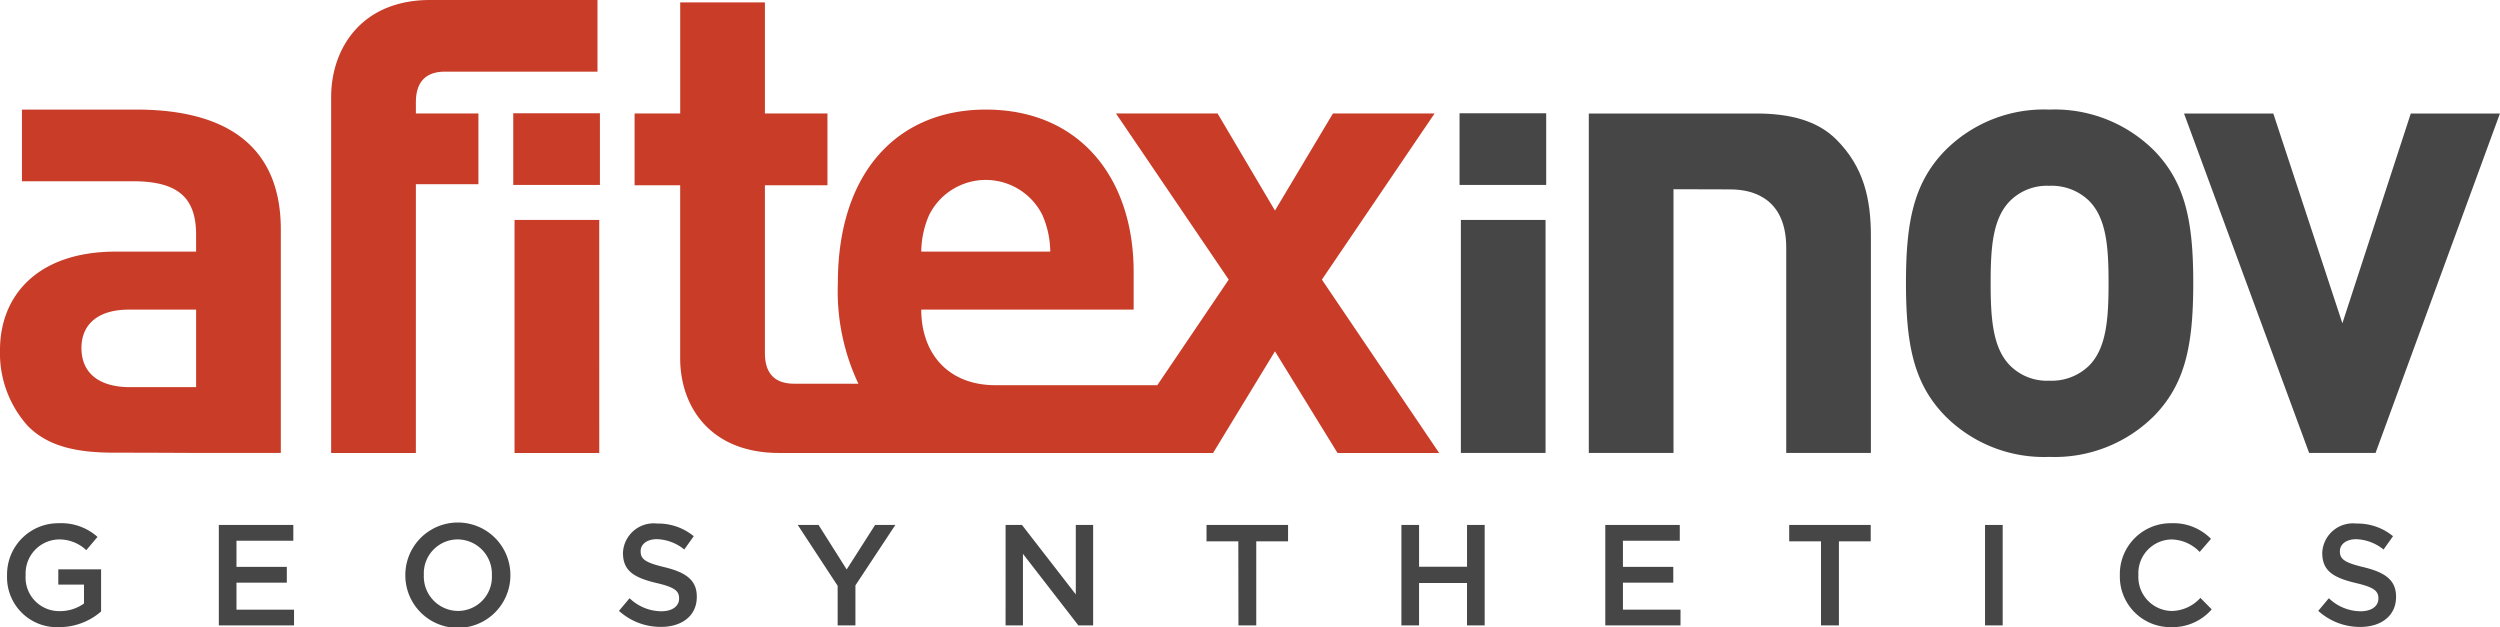 <svg id="logo-afitexinov" xmlns="http://www.w3.org/2000/svg" width="188.681" height="47.333" viewBox="0 0 188.681 47.333">
  <path id="Tracé_846" data-name="Tracé 846" d="M217.792,27.452h6.392V45.041h-6.392Zm-.1-8.048h6.54v5.408h-6.54Z" transform="translate(-107.537 -10.855)" fill="#464646"/>
  <g id="Groupe_4" data-name="Groupe 4" transform="translate(0 0)">
    <path id="Tracé_847" data-name="Tracé 847" d="M49.432,19.433H43.04V37.022h6.393ZM19.006,32.055H14.041c-2.508,0-3.688-1.18-3.688-2.953,0-1.818,1.28-2.9,3.59-2.9h5.064v5.854Zm.148,4.966H25.4V20.153c0-6-3.737-9.048-10.917-9.048H5.863v5.409h8.373c3.394,0,4.77,1.23,4.77,4.032v1.278H12.958c-5.948,0-8.752,3.345-8.752,7.426A8.2,8.2,0,0,0,6.321,35c1.524,1.525,3.639,2,6.54,2,2.95,0,6.293.021,6.293.021M37.805,8.243H49.3V2.835H36.673c-5.211,0-7.474,3.687-7.474,7.326V37.022h6.394V16.739h4.72V11.4h-4.72v-.846c0-1.476.689-2.312,2.213-2.312m5.137,8.549h6.54V11.383h-6.54Zm30.793,5.032a7.033,7.033,0,0,1,.591-2.753,4.773,4.773,0,0,1,8.554,0,7.07,7.07,0,0,1,.591,2.753Zm30.236,2.116L112.477,11.4h-7.671l-4.375,7.326L96.1,11.4H88.433L96.94,23.939l-5.39,7.968H79.34c-3.59,0-5.605-2.411-5.605-5.707h16.03V23.349c0-7.033-4.031-12.244-11.161-12.244-6.639,0-11.162,4.72-11.162,13.08a16.331,16.331,0,0,0,1.549,7.609H64.148c-1.525,0-2.213-.836-2.213-2.311V16.815h4.721V11.4H61.936V3.016H55.543V11.4H52.1v5.415h3.441V29.876c0,3.639,2.261,7.146,7.474,7.146H95.76l4.671-7.672,4.72,7.672h7.671Z" transform="translate(-4.206 -2.835)" fill="#c83c28"/>
    <path id="Tracé_848" data-name="Tracé 848" d="M251.5,45.056V29.564c0-3.492-2.213-4.4-4.229-4.4s-2.866-.012-4.279-.012V45.056H236.6V19.436h12.635c2.557,0,4.623.54,6.049,1.966,2.066,2.066,2.606,4.475,2.606,7.278V45.056Z" transform="translate(-116.689 -10.87)" fill="#464646"/>
    <path id="Tracé_849" data-name="Tracé 849" d="M296.8,25.746a4.048,4.048,0,0,0-3-1.129,3.928,3.928,0,0,0-2.949,1.129c-1.329,1.33-1.476,3.541-1.476,6.2s.147,4.917,1.476,6.246a3.918,3.918,0,0,0,2.949,1.132,4.037,4.037,0,0,0,3-1.132c1.328-1.329,1.474-3.591,1.474-6.246s-.146-4.867-1.474-6.2m4.966,16.181a10.619,10.619,0,0,1-7.966,3.149,10.5,10.5,0,0,1-7.916-3.149c-2.312-2.409-2.9-5.312-2.9-9.984,0-4.623.59-7.524,2.9-9.934a10.5,10.5,0,0,1,7.916-3.145,10.624,10.624,0,0,1,7.966,3.145c2.311,2.41,2.9,5.312,2.9,9.934,0,4.672-.59,7.575-2.9,9.984" transform="translate(-139.136 -10.593)" fill="#464646"/>
  </g>
  <path id="Tracé_850" data-name="Tracé 850" d="M338.112,45.056H333.1l-9.443-25.62h6.739l5.213,15.832,5.163-15.832H347.5Z" transform="translate(-158.824 -10.87)" fill="#464646"/>
  <g id="Groupe_5" data-name="Groupe 5" transform="translate(0.533 39.489)">
    <path id="Tracé_851" data-name="Tracé 851" d="M5.239,83.311v-.022A3.864,3.864,0,0,1,9.15,79.367,4.1,4.1,0,0,1,12.064,80.4L11.219,81.4A2.971,2.971,0,0,0,9.1,80.591a2.565,2.565,0,0,0-2.459,2.676v.022A2.533,2.533,0,0,0,9.215,86a3.1,3.1,0,0,0,1.831-.574V84H9.106V82.845h3.229v3.185A4.832,4.832,0,0,1,9.171,87.21,3.763,3.763,0,0,1,5.239,83.311Z" transform="translate(-5.239 -79.367)" fill="#464646"/>
    <path id="Tracé_852" data-name="Tracé 852" d="M36.213,79.619h5.623v1.192h-4.29v1.972h3.8v1.192h-3.8v2.037H41.89V87.2H36.213Z" transform="translate(-20.231 -79.489)" fill="#464646"/>
    <path id="Tracé_853" data-name="Tracé 853" d="M63.493,83.311v-.022a3.965,3.965,0,0,1,7.93-.022v.022a3.965,3.965,0,0,1-7.93.022Zm6.532,0v-.022a2.6,2.6,0,0,0-2.578-2.7,2.562,2.562,0,0,0-2.557,2.676v.022a2.6,2.6,0,0,0,2.578,2.7A2.562,2.562,0,0,0,70.025,83.311Z" transform="translate(-33.435 -79.367)" fill="#464646"/>
    <path id="Tracé_854" data-name="Tracé 854" d="M94.741,86l.8-.954a3.493,3.493,0,0,0,2.395.986c.823,0,1.343-.379,1.343-.953v-.022c0-.541-.3-.834-1.712-1.159-1.615-.39-2.524-.867-2.524-2.265v-.021a2.319,2.319,0,0,1,2.589-2.2,4.207,4.207,0,0,1,2.752.954L99.67,81.37a3.448,3.448,0,0,0-2.058-.78c-.78,0-1.235.4-1.235.9v.022c0,.585.347.845,1.8,1.192,1.6.39,2.438.964,2.438,2.221v.022c0,1.419-1.116,2.264-2.708,2.264A4.67,4.67,0,0,1,94.741,86Z" transform="translate(-48.559 -79.387)" fill="#464646"/>
    <path id="Tracé_855" data-name="Tracé 855" d="M123.9,84.213l-3.012-4.594h1.571l2.123,3.359,2.145-3.359h1.527l-3.012,4.561V87.2H123.9Z" transform="translate(-61.214 -79.489)" fill="#464646"/>
    <path id="Tracé_856" data-name="Tracé 856" d="M151.293,79.619h1.235l4.063,5.243V79.619H157.9V87.2h-1.116l-4.182-5.4v5.4h-1.311Z" transform="translate(-75.931 -79.489)" fill="#464646"/>
    <path id="Tracé_857" data-name="Tracé 857" d="M183.077,80.854h-2.4V79.619h6.154v1.235h-2.4V87.2h-1.344Z" transform="translate(-90.151 -79.489)" fill="#464646"/>
    <path id="Tracé_858" data-name="Tracé 858" d="M209.189,79.619h1.333v3.153h3.619V79.619h1.332V87.2H214.14v-3.2h-3.619v3.2h-1.333Z" transform="translate(-103.954 -79.489)" fill="#464646"/>
    <path id="Tracé_859" data-name="Tracé 859" d="M239.01,79.619h5.622v1.192h-4.29v1.972h3.8v1.192h-3.8v2.037h4.345V87.2H239.01Z" transform="translate(-118.388 -79.489)" fill="#464646"/>
    <path id="Tracé_860" data-name="Tracé 860" d="M268.3,80.854h-2.4V79.619h6.153v1.235h-2.4V87.2H268.3Z" transform="translate(-131.398 -79.489)" fill="#464646"/>
    <path id="Tracé_861" data-name="Tracé 861" d="M294.555,79.619h1.332V87.2h-1.332Z" transform="translate(-145.273 -79.489)" fill="#464646"/>
    <path id="Tracé_862" data-name="Tracé 862" d="M314.273,83.311v-.022a3.838,3.838,0,0,1,3.911-3.922,3.953,3.953,0,0,1,2.968,1.181l-.856.986a3.017,3.017,0,0,0-2.123-.942,2.546,2.546,0,0,0-2.5,2.676v.022a2.564,2.564,0,0,0,2.5,2.7A2.973,2.973,0,0,0,320.351,85l.855.867a3.913,3.913,0,0,1-3.077,1.343A3.814,3.814,0,0,1,314.273,83.311Z" transform="translate(-154.816 -79.367)" fill="#464646"/>
    <path id="Tracé_863" data-name="Tracé 863" d="M343.295,86l.8-.954a3.489,3.489,0,0,0,2.394.986c.824,0,1.344-.379,1.344-.953v-.022c0-.541-.3-.834-1.712-1.159-1.615-.39-2.524-.867-2.524-2.265v-.021a2.319,2.319,0,0,1,2.589-2.2,4.2,4.2,0,0,1,2.752.954l-.715,1.007a3.45,3.45,0,0,0-2.059-.78c-.78,0-1.235.4-1.235.9v.022c0,.585.347.845,1.8,1.192,1.6.39,2.438.964,2.438,2.221v.022c0,1.419-1.116,2.264-2.709,2.264A4.671,4.671,0,0,1,343.295,86Z" transform="translate(-168.864 -79.387)" fill="#464646"/>
  </g>
</svg>
